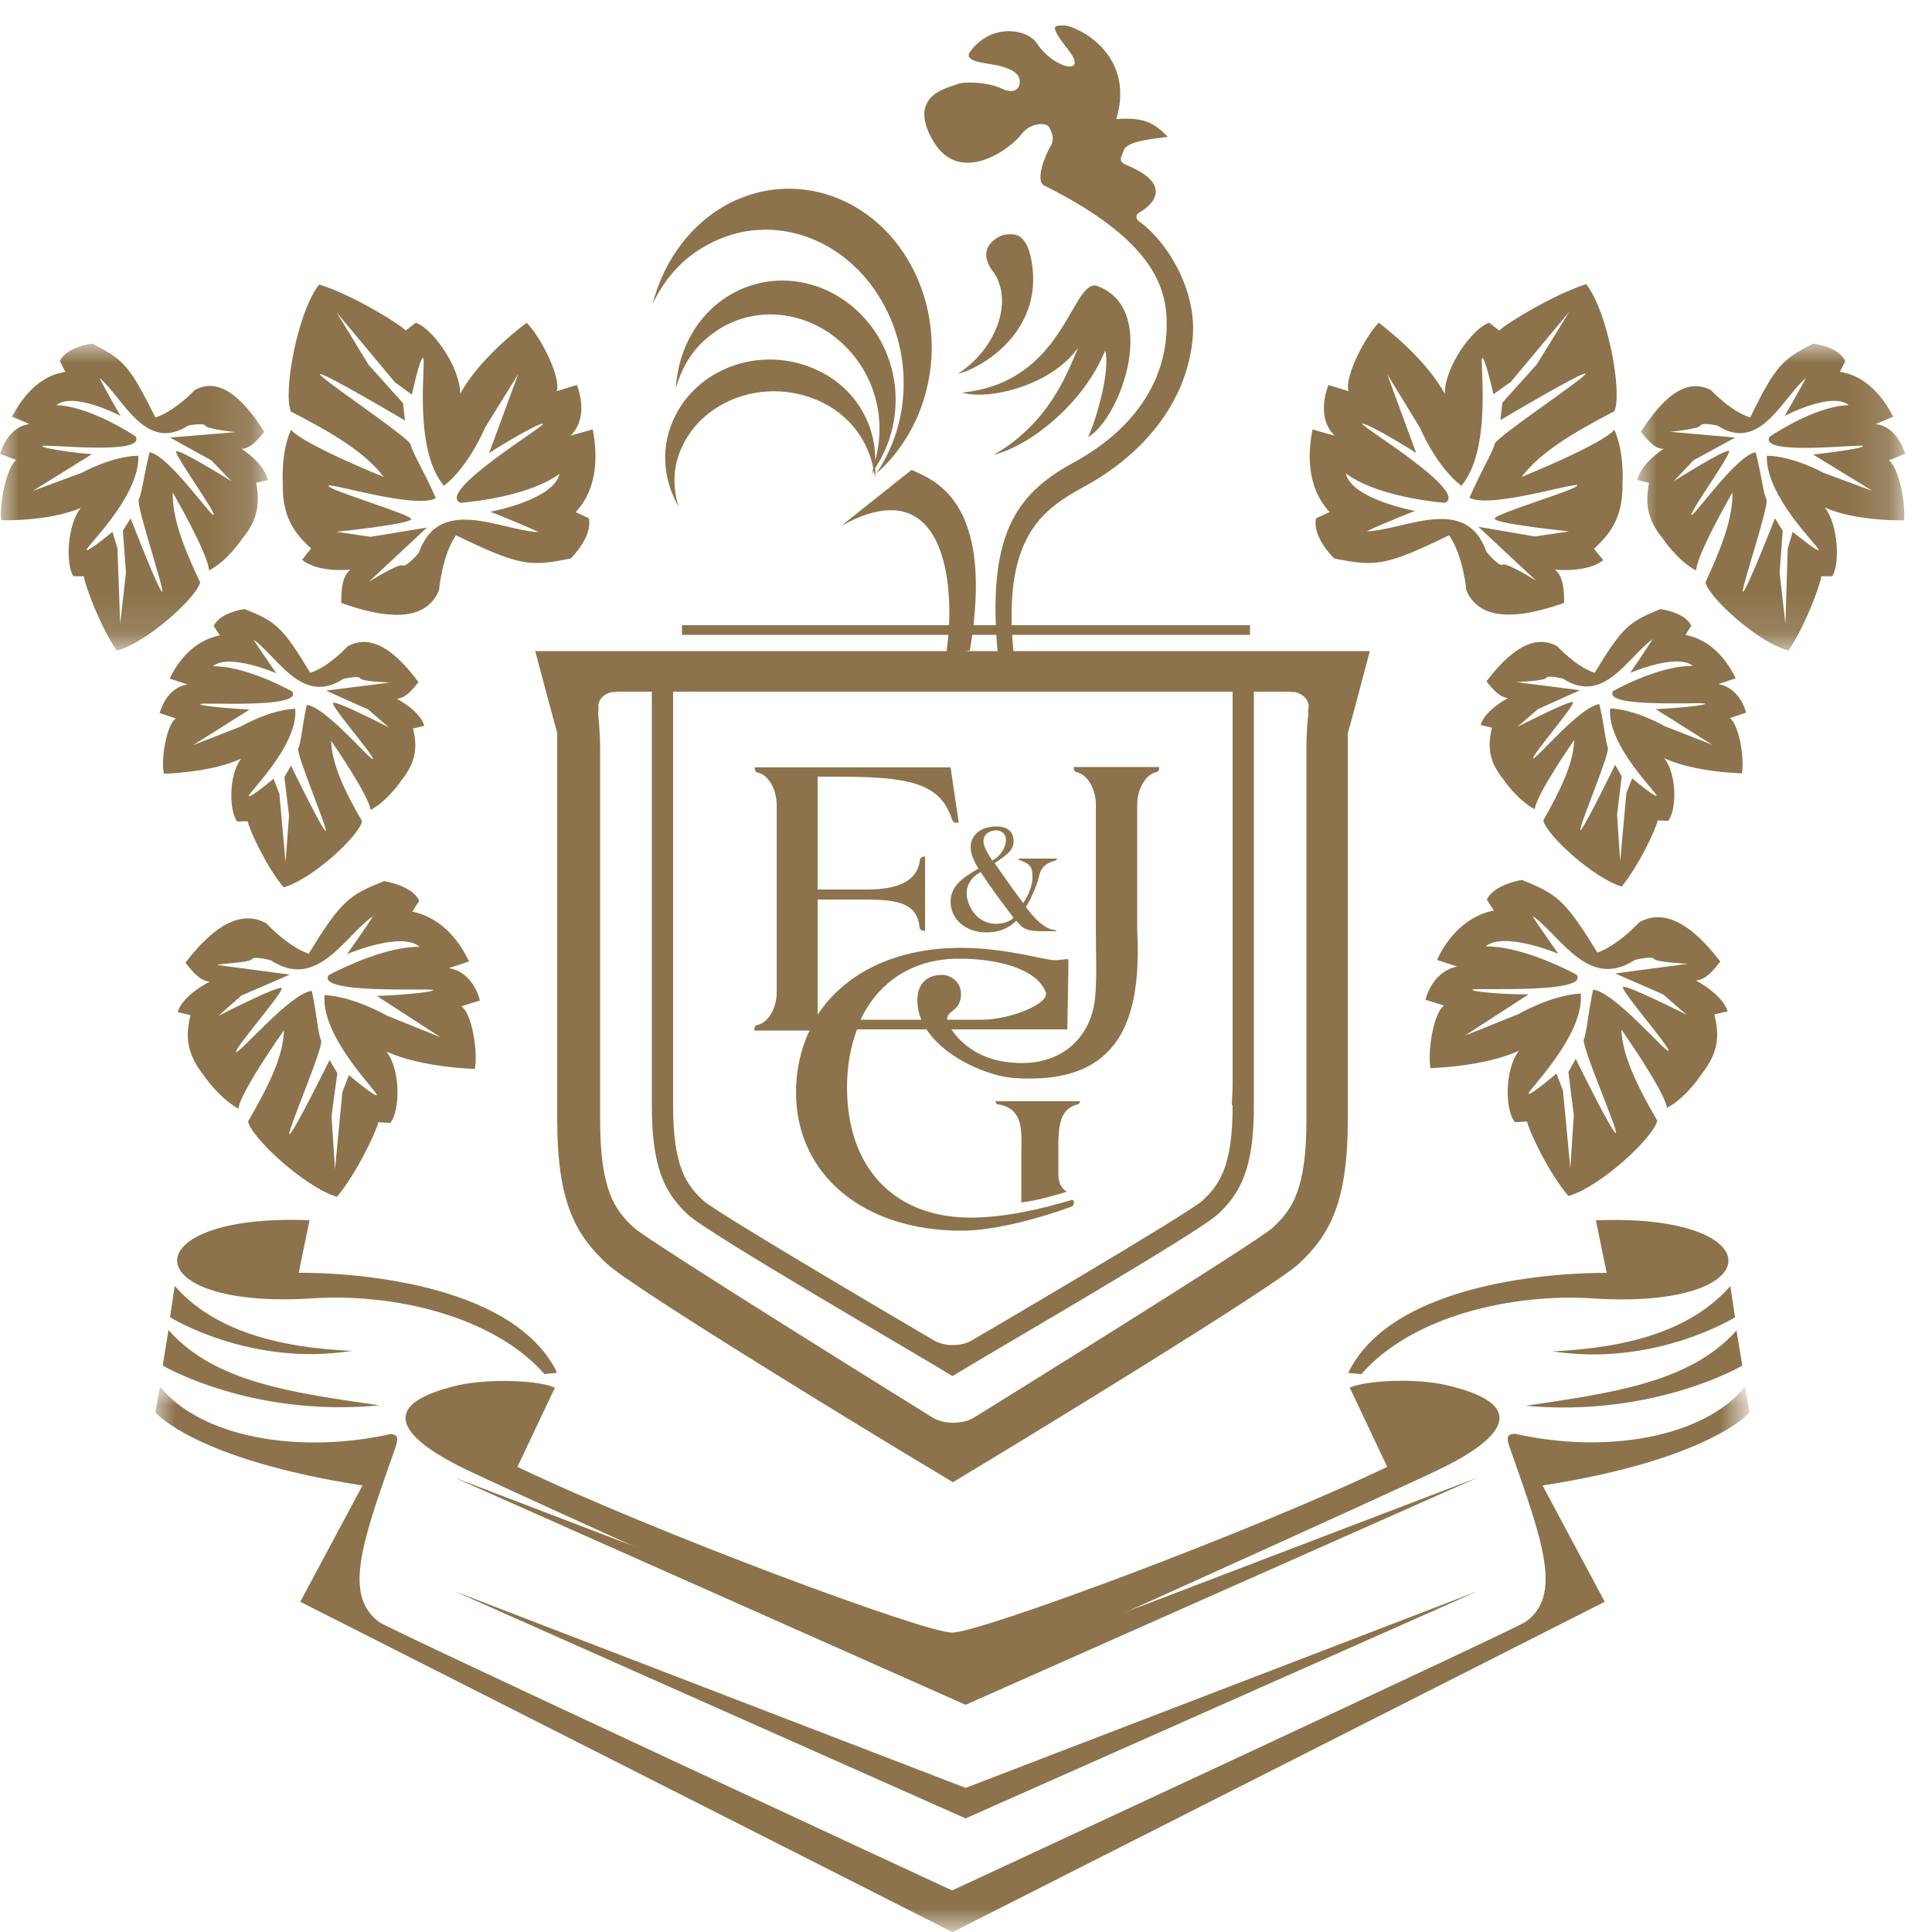 <?xml version="1.0" encoding="utf-8"?>
<!-- Generator: Adobe Illustrator 24.0.1, SVG Export Plug-In . SVG Version: 6.00 Build 0)  -->
<svg version="1.1" id="Layer_1" xmlns="http://www.w3.org/2000/svg" xmlns:xlink="http://www.w3.org/1999/xlink" x="0px" y="0px"
	 viewBox="0 0 50 50" style="enable-background:new 0 0 50 50;" xml:space="preserve">
<style type="text/css">
	.st0{fill-rule:evenodd;clip-rule:evenodd;fill:#8C734B;}
	.st1{filter:url(#Adobe_OpacityMaskFilter);}
	.st2{fill-rule:evenodd;clip-rule:evenodd;fill:#FFFFFF;}
	.st3{mask:url(#mask-2_1_);fill-rule:evenodd;clip-rule:evenodd;fill:#8C734B;}
	.st4{filter:url(#Adobe_OpacityMaskFilter_1_);}
	.st5{mask:url(#mask-4_1_);fill-rule:evenodd;clip-rule:evenodd;fill:#8C734B;}
	.st6{filter:url(#Adobe_OpacityMaskFilter_2_);}
	.st7{mask:url(#mask-6_1_);fill-rule:evenodd;clip-rule:evenodd;fill:#8C734B;}
</style>
<title>Group</title>
<desc>Created with Sketch.</desc>
<g id="Welcome">
	<g id="Homepage" transform="translate(-698, -2347)">
		<g id="footer-complete" transform="translate(-3, 1844)">
			<g id="footer" transform="translate(0, 323)">
				<g id="Group-10" transform="translate(701, 180)">
					<g id="Group">
						<g id="Group-29" transform="translate(2.941, 0)">
							<path id="Fill-1" class="st0" d="M32.51,16.85h-0.89H10.91c0,0,0.53,1.99,0.57,2.12v10.01c0,2.12,0.47,2.97,1.28,3.72
								c0.66,0.63,7.25,4.64,8.58,5.43l0.38,0.23l0.38-0.23c1.32-0.79,7.91-4.81,8.58-5.43c0.8-0.75,1.26-1.6,1.26-3.72V18.97
								C31.99,18.83,32.51,16.85,32.51,16.85 M30.91,18.37c0.01,0.04,0.01,0.09,0.01,0.12c-0.03,0.17-0.05,0.57-0.05,0.88v9.6
								c0,1.84-0.38,2.34-0.87,2.8c-0.38,0.36-7.74,4.92-7.74,4.92c-0.14,0.09-0.34,0.13-0.53,0.13c-0.19,0-0.38-0.04-0.53-0.13
								c0,0-7.35-4.56-7.74-4.92c-0.49-0.46-0.87-0.96-0.87-2.8v-9.6c0-0.31-0.03-0.71-0.05-0.88c0-0.03,0-0.08,0.01-0.12
								c0-0.01,0-0.02,0-0.02c-0.04-0.21,0.11-0.39,0.35-0.44h0.01c0.02,0,0.05,0,0.07,0c0.02-0.01,0.03-0.01,0.05-0.01h17.41
								c0.01,0,0.03,0.01,0.04,0.01c0.02,0,0.05,0,0.08,0h0.01c0.24,0.06,0.39,0.23,0.35,0.44C30.92,18.36,30.92,18.36,30.91,18.37"
								/>
							<path id="Fill-3" class="st0" d="M22.82,28.5c0,0,0.01,0.07,0.06,0.08c0.71,0.1,0.61,0.78,0.61,1.28v0.82
								c0,0.2,0,0.44,0,0.44c0.39-0.05,0.66-0.13,0.91-0.2c0.09-0.02,0.27-0.08,0.27-0.08s-0.22-0.09-0.22-0.45v-0.77
								c0-0.63,0.11-0.94,0.5-1.04c0.06-0.02,0.06-0.08,0.06-0.08H22.82z"/>
							<path id="Fill-5" class="st0" d="M26.49,20.82c0-0.41,0.22-0.78,0.5-0.84c0.05-0.01,0.07-0.05,0.07-0.13h-2.21
								c-0.01,0.06,0.01,0.11,0.06,0.13c0.29,0.06,0.51,0.43,0.51,0.85v3.33c0,0.56,0.03,1.15-0.02,1.66
								c-0.09,0.97-0.83,1.84-2.25,1.67c-1.08-0.12-1.56-0.9-1.58-1.11c-0.01-0.24,0.36-0.2,0.36-0.66c0-0.3-0.26-0.49-0.49-0.49
								c-0.46,0-0.64,0.3-0.64,0.66c0,1.15,1.59,1.94,2.51,2.01c2.8,0.19,3.29-1.6,3.18-3.83L26.49,20.82z"/>
							<path id="Fill-7" class="st0" d="M24.37,24.07c-0.29-0.01-0.59-0.36-0.76-0.6c0.15-0.24,0.29-0.58,0.34-0.79
								c0.03-0.13,0.07-0.31,0.42-0.41c0.03,0,0.04-0.02,0.04-0.05h-0.99c0,0.02,0,0.04,0.03,0.04c0.24,0.09,0.33,0.15,0.33,0.44
								c0,0.22-0.11,0.48-0.24,0.67c-0.26-0.34-0.5-0.69-0.74-1.03c0.23-0.17,0.49-0.29,0.49-0.57c0-0.21-0.12-0.37-0.41-0.38
								c-0.45-0.02-0.7,0.24-0.7,0.53c0,0.11,0.02,0.26,0.2,0.56c-0.37,0.21-0.72,0.44-0.72,0.85c0,0.46,0.39,0.8,0.92,0.8
								c0.33,0,0.56-0.09,0.78-0.3c0.15,0.16,0.19,0.27,0.68,0.27h0.36C24.4,24.1,24.39,24.08,24.37,24.07 M22.85,21.49
								c0.18,0.01,0.26,0.14,0.24,0.3c-0.02,0.14-0.12,0.36-0.35,0.48c-0.19-0.28-0.23-0.42-0.23-0.5
								C22.51,21.57,22.69,21.49,22.85,21.49 M22.21,23.55c-0.32-0.55,0-0.86,0.23-0.98c0.26,0.4,0.55,0.79,0.85,1.18
								C23.18,23.89,22.57,24.1,22.21,23.55"/>
							<path id="Fill-9" class="st0" d="M24.78,31.06c-0.68,0.2-1.72,0.47-2.7,0.45c-1.9-0.04-3.1-1.3-3.1-3.37
								c0-0.55,0.09-1.06,0.26-1.5h5.44c0,0,0.03-1.41,0.03-1.78c0,0-0.01-0.04-0.04-0.04c-0.07,0.01-0.22,0.03-0.33,0.03
								c-0.27-0.01-1.27-0.32-2.41-0.32c-1.69,0-3,0.65-3.71,1.73v-2.98h1.27c0.83,0,1.28,0.12,1.36,0.66
								c0.01,0.05-0.02,0.15,0.15,0.15v-1.92c0,0-0.14-0.03-0.14,0.14c-0.09,0.49-0.55,0.71-1.37,0.71h-1.27V20.1h0.48
								c1.83,0,2.68,0.14,2.99,1.09c0.04,0.11,0.09,0.11,0.18,0.1l-0.21-1.43l-5.07,0c0,0.06,0.01,0.1,0.06,0.13
								c0.29,0.05,0.51,0.43,0.51,0.85v2.62l0,2.22c0,0.42-0.22,0.79-0.51,0.85c-0.05,0.01-0.07,0.06-0.07,0.14h1.43
								c-0.22,0.46-0.35,1.01-0.35,1.6c0,2.12,1.73,3.58,4.28,3.58c0.89,0,2.12-0.35,2.87-0.63C24.86,31.18,24.88,31.02,24.78,31.06
								 M21.88,24.81c0.92,0,1.99,0.23,2.24,0.86c0.12,0.31-0.94,0.72-1.64,0.72h-3.15C19.79,25.42,20.67,24.81,21.88,24.81"/>
							<path id="Fill-11" class="st0" d="M22.78,11.77c0.98-0.25,2.35-1.37,2.88-2.7c0.14,0.46-0.2,1.72-0.44,2.24
								c0.86-0.5,1.86-3.36,0.2-3.92c-0.64-0.09-0.83,2.51-3.46,2.77c0.64,0.2,2.28-0.15,3-1.16C24.67,9.69,24.2,10.95,22.78,11.77"
								/>
							<path id="Fill-13" class="st0" d="M21.85,9.67c0.46-0.08,2.23-1,1.91-2.89c-0.14-0.84-0.53-0.71-0.66-0.71
								c-0.13-0.01-0.87,0.31-0.31,1C23.29,7.84,22.81,9.06,21.85,9.67"/>
							<path id="Fill-15" class="st0" d="M23.48,3.49c0.26-0.35,0.68-0.31,0.73-0.2c0.12,0.22,0.12,0.36,0.03,0.51
								c-0.1,0.15-0.41,0.87-0.16,1c3.13,1.56,3.23,2.91,3.16,3.91c-0.06,0.77-0.45,2.22-2.45,3.29c-1.44,0.8-2.21,1.86-1.9,5
								l0.4-0.11c-0.3-3,0.76-3.7,1.78-4.27c1.7-0.91,2.74-2.34,2.86-3.92c0.09-1.26-0.71-2.47-1.35-2.94
								c-0.11-0.07-0.16-0.18-0.05-0.25c0.6-0.35,0.46-0.69,0.31-0.85c-0.14-0.16-0.39-0.29-0.63-0.39
								c-0.24-0.1-0.12-0.21-0.07-0.38c0.1-0.26,0.85-0.3,1.14-0.35c-0.39-0.41-0.68-0.5-1.33-0.46c0.51-1.71-1.06-2.42-1.35-2.42
								c-0.29,0-0.39-0.01,0.12,0.65c0.51,0.66-0.39,0.47-0.82-0.18c-0.23-0.37-1.16-0.56-1.73,0.2c-0.22,0.29,0.49,0.3,0.78,0.38
								c0.39,0.11,0.5,0.24,0.5,0.41c0,0.17-0.14,0.33-0.47,0.17c-0.34-0.16-0.97-0.2-1.18-0.1c-0.22,0.09-1.28,0.28-0.59,1.46
								C21.9,4.83,23.22,3.84,23.48,3.49"/>
							<path id="Fill-17" class="st0" d="M15.36,6.34c1.7-0.94,3.79-0.15,4.69,1.78c0.65,1.4,0.47,3.01-0.32,4.14
								c1.28-1.11,1.81-3.06,1.17-4.81c-0.77-2.11-2.93-3.12-4.82-2.26c-1.08,0.5-1.83,1.51-2.13,2.67
								C14.26,7.21,14.73,6.68,15.36,6.34"/>
							<path id="Fill-19" class="st0" d="M18.04,10.29c0.9,0.31,1.47,1.04,1.62,1.83c-0.02,0.06-0.02,0.12-0.05,0.18
								c0.03-0.04,0.04-0.08,0.06-0.12c0.01,0.05,0.03,0.11,0.04,0.16c0.01-0.08,0-0.15,0-0.23c0.67-1.01,0.73-2.39,0.02-3.49
								c-0.92-1.4-2.7-1.78-3.99-0.85c-0.74,0.54-1.14,1.39-1.19,2.28c0.14-0.51,0.41-0.98,0.83-1.32c1.13-0.96,2.84-0.73,3.81,0.52
								c0.62,0.8,0.76,1.8,0.52,2.67c0.01-0.96-0.53-1.9-1.52-2.35c-1.37-0.63-3-0.1-3.65,1.18c-0.4,0.78-0.33,1.65,0.08,2.36
								c-0.15-0.48-0.15-1,0.06-1.48C15.19,10.42,16.69,9.81,18.04,10.29"/>
							<path id="Fill-21" class="st0" d="M22.16,16.83c0.66-3.92-0.97-4.41-1.51-4.67l-1.82,1.45c2.82-1.57,2.98,1.81,2.7,3.4
								L22.16,16.83z"/>
							<path id="Fill-23" class="st0" d="M1.27,35.34c0,0,2.28,1.35,5.61,1.03c-2.2-0.32-4.26-0.58-5.46-1.95L1.27,35.34z"/>
							<path id="Fill-25" class="st0" d="M1.58,33.28l-0.12,0.81c0,0,2.07,1.29,4.71,0.87C4.23,34.88,2.58,34.42,1.58,33.28"/>
							<path id="Fill-27" class="st0" d="M11.47,35.53l-0.03-0.08c-1.21-2.3-5.44-2.52-6.65-2.51l0.28-1.36
								c-4.6-0.19-4.57,2.33,0.1,2.02c2-0.13,4.62,0.42,5.98,1.96L11.47,35.53z"/>
						</g>
						<polygon id="Fill-30" class="st0" points="11.76,41.18 24.99,47.06 38.24,41.18 24.99,46.27 						"/>
						<polygon id="Fill-31" class="st0" points="24.99,43.3 11.76,38.24 24.99,44.12 38.24,38.24 						"/>
						<g id="Group-43" transform="translate(2.941, 30.882)">
							<path id="Fill-32" class="st0" d="M34.47,4.96c-0.8-0.18-2.05-0.12-2.48,0.07l0.97,2.05c-3.53,1.69-10.54,4.29-11.26,4.29
								c-0.72,0-7.72-2.6-11.25-4.29l0.97-2.05C11,4.84,9.76,4.79,8.95,4.96C6.42,5.54,7.89,6.54,9,7.09
								c1.12,0.56,12.71,5.77,12.71,5.77S33.3,7.65,34.42,7.09C35.53,6.54,37,5.54,34.47,4.96"/>
							<g id="Group-36" transform="translate(0, 4.412)">
								<g id="Clip-35">
								</g>
								<defs>
									<filter id="Adobe_OpacityMaskFilter" filterUnits="userSpaceOnUse" x="1.08" y="0.59" width="41.26" height="14.11">
										<feColorMatrix  type="matrix" values="1 0 0 0 0  0 1 0 0 0  0 0 1 0 0  0 0 0 1 0"/>
									</filter>
								</defs>
								<mask maskUnits="userSpaceOnUse" x="1.08" y="0.59" width="41.26" height="14.11" id="mask-2_1_">
									<g class="st1">
										<polygon id="path-1_1_" class="st2" points="1.08,0.59 42.34,0.59 42.34,14.71 1.08,14.71 										"/>
									</g>
								</mask>
								<path id="Fill-34" class="st3" d="M36.26,1.81c-0.21,0.02-0.23,0.09-0.1,0.44c0.84,2.39,1.33,3.75,0.38,4.43
									c-0.27,0.19-14.84,6.95-14.84,6.95S7.14,6.88,6.88,6.69C5.94,6.01,6.42,4.64,7.26,2.26c0.13-0.35,0.1-0.43-0.1-0.44
									C4.78,2.35,2.25,1.9,1.2,0.59L1.08,1.26c0,0,1.02,1.22,5.36,1.89L4.83,6.16l16.88,8.55l16.88-8.55l-1.61-3.01
									c4.33-0.67,5.36-1.89,5.36-1.89l-0.12-0.67C41.17,1.9,38.64,2.35,36.26,1.81"/>
							</g>
							<path id="Fill-37" class="st0" d="M42.15,4.46l-0.15-0.91c-1.21,1.36-3.26,1.62-5.46,1.95C39.88,5.8,42.15,4.46,42.15,4.46"
								/>
							<path id="Fill-39" class="st0" d="M41.96,3.21l-0.12-0.81c-1.01,1.15-2.64,1.6-4.6,1.69C39.89,4.5,41.96,3.21,41.96,3.21"/>
							<path id="Fill-41" class="st0" d="M38.27,2.72c4.67,0.31,4.69-2.21,0.09-2.02l0.28,1.36c-1.21-0.01-5.45,0.21-6.65,2.51
								l-0.04,0.08l0.34,0.03C33.64,3.14,36.26,2.59,38.27,2.72"/>
						</g>
						<polygon id="Fill-44" class="st0" points="17.65,16.43 32.35,16.43 32.35,16.18 17.65,16.18 						"/>
						<g id="Group-65" transform="translate(0, 7.353)">
							<path id="Fill-45" class="st0" d="M24.5,28.17l0.15,0.09l0.15-0.09c0.64-0.4,6.2-3.61,6.72-4.1c0.59-0.55,0.93-1.19,0.93-2.8
								V10.35H31.9v10.36c0,0.14-0.01,0.33-0.02,0.52l0.02,0.04c0,1.58-0.35,2.04-0.77,2.44c-0.34,0.33-5.97,3.62-5.97,3.62
								c-0.27,0.17-0.73,0.17-1,0c0,0-5.62-3.29-5.97-3.62c-0.42-0.4-0.77-0.86-0.77-2.44v-0.56v-2.64v-7.71h-0.55v10.91
								c0,1.61,0.34,2.25,0.92,2.8C18.3,24.56,23.86,27.77,24.5,28.17"/>
							<path id="Fill-47" class="st0" d="M34.06,6.06c-0.11,0.49,0.47,1.04,0.47,1.04c1.05,0.21,1.31,0.21,2.97-0.6
								c0.37,0.52,0.45,1.43,0.45,1.43c0.26,0.58,0.91,0.89,2.53,0.32c0-0.36-0.03-0.7-0.24-0.86c0.95,0.07,1.25-0.25,1.25-0.25
								l-0.24-0.29c0.44-0.4,0.75-0.83,0.74-1.67c0,0,0.06-0.81-0.21-1.41c-0.34,0.39-2.4,1.22-2.4,1.22
								c0.47-0.62,1.28-1.12,2.4-1.7c0.21-0.47-0.16-2.56-0.73-3.29C40.21,0.27,39.01,1,38.8,1.2L38.54,1
								c-0.42,0.13-1.15,1.13-1.15,1.84C36.87,1.87,35.68,1,35.68,1c-0.36,0.37-0.89,1.41-0.78,1.77l-0.52-0.16
								c-0.13,0.34-0.24,0.92,0.16,1.31c-0.21-0.05-0.57-0.16-0.57-0.16c-0.11,0.52-0.19,1.46,0.44,2.14L34.06,6.06z M37.39,5.66
								c0.66-0.27-2.19-1.99-2.13-2.04c0.05-0.06,0.94,0.46,1.39,0.75L35.9,2.33l0.85,1.39c0,0,0.41,0.99,1.07,1.5
								c0.82-0.97,0.46-3.31,0.54-3.31c0.08,0,0.29,0.94,0.29,0.94l0.45-0.32l1.51-1.81l-0.84,1.36l-0.89,0.99l-0.05,0.45
								c0,0,2.17-1.29,2.2-1.2c0.03,0.09-2.32,1.64-2.35,1.82c-0.04,0.2-0.37,0.73-0.65,1.39c0.53,0.29,2.78-0.42,2.79-0.32
								c0,0.11-2.14,0.73-2.14,0.86c0,0.13,1.93,0.33,1.93,0.33l-0.89,0.13l-1.46-0.25l1.5,1.4c0,0-0.76-0.48-0.87-0.42
								c-0.1,0.06-0.42-0.33-0.42-0.33c-0.52-1.5-2.11-0.57-3.1-0.53c0.28-0.15,1.25-0.53,1.25-0.53s-1.64-0.3-1.79-0.97
								C35.56,5.44,36.9,5.62,37.39,5.66z"/>
							<g id="Group-51" transform="translate(41.176, 1.471)">
								<g id="Clip-50">
								</g>
								<defs>
									<filter id="Adobe_OpacityMaskFilter_1_" filterUnits="userSpaceOnUse" x="1.2" y="0.07" width="6.93" height="7.94">
										<feColorMatrix  type="matrix" values="1 0 0 0 0  0 1 0 0 0  0 0 1 0 0  0 0 0 1 0"/>
									</filter>
								</defs>
								<mask maskUnits="userSpaceOnUse" x="1.2" y="0.07" width="6.93" height="7.94" id="mask-4_1_">
									<g class="st4">
										<polygon id="path-3_1_" class="st2" points="1.2,0.07 8.13,0.07 8.13,8.01 1.2,8.01 										"/>
									</g>
								</mask>
								<path id="Fill-49" class="st5" d="M8.13,2.92C8.04,2.64,7.82,2.21,7.37,2.15c0.16-0.07,0.45-0.19,0.45-0.19
									C7.62,1.57,7.19,0.91,6.44,0.8l0.14-0.28C6.4,0.14,5.75,0.07,5.75,0.07C4.97,0.47,4.79,0.6,4.12,1.98
									C3.61,1.82,3.1,1.27,3.1,1.27C2.63,1.03,2.05,1.16,1.29,2.35C1.48,2.59,1.66,2.8,1.88,2.79C1.23,3.23,1.2,3.6,1.2,3.6
									l0.3,0.07C1.41,4.16,1.42,4.59,1.87,5.13c0,0,0.37,0.56,0.85,0.81c0.02-0.43,0.94-2.02,0.94-2.02
									C3.67,4.57,3.4,5.3,2.96,6.25c0.1,0.41,1.4,1.58,2.15,1.76c0.41-0.59,0.82-1.68,0.85-1.92l0.28,0
									c0.2-0.29,0.17-1.32-0.19-1.78C6.88,4.68,8.1,4.64,8.1,4.64c0.05-0.43-0.14-1.37-0.39-1.55L8.13,2.92z M6.01,3.41
									c0,0-0.77-0.43-1.46-0.44C4.51,4.03,5.94,5.36,5.89,5.41C5.84,5.45,5.22,4.94,5.22,4.94L5.09,5.37L5.03,7.32L4.88,6
									l0.08-1.09L4.76,4.59c0,0-0.76,1.94-0.83,1.9C3.87,6.45,4.62,4.24,4.54,4.1C4.46,3.96,4.41,3.45,4.26,2.88
									C3.76,2.96,2.65,4.57,2.6,4.5C2.55,4.43,3.63,2.93,3.57,2.85C3.5,2.77,2.14,3.63,2.14,3.63l0.51-0.54L3.73,2.5L2.05,2.35
									c0,0,0.74-0.07,0.78-0.16c0.04-0.09,0.44,0,0.44,0c1.1,0.71,1.67-0.7,2.29-1.23C5.44,1.2,5.01,1.94,5.01,1.94
									S6.23,1.3,6.67,1.66C5.92,1.68,4.96,2.25,4.62,2.48C4.33,2.99,7.05,2.65,7.04,2.72c0,0.06-0.84,0.17-1.29,0.22l1.53,0.94
									L6.01,3.41z"/>
							</g>
							<path id="Fill-52" class="st0" d="M42.97,8.41c-0.8,0.33-0.97,0.44-1.7,1.65C40.78,9.9,40.3,9.37,40.3,9.37
								c-0.44-0.24-1.03-0.15-1.83,0.91c0.17,0.22,0.35,0.42,0.56,0.43c-0.66,0.37-0.71,0.7-0.71,0.7l0.29,0.07
								c-0.1,0.44-0.11,0.84,0.3,1.34c0,0,0.34,0.52,0.81,0.77c0.04-0.39,1.02-1.79,1.02-1.79c-0.02,0.59-0.33,1.25-0.8,2.08
								c0.08,0.38,1.31,1.5,2.03,1.71c0.43-0.52,0.89-1.49,0.93-1.71l0.27,0.01c0.22-0.26,0.24-1.19-0.1-1.62
								c0.8,0.37,2.01,0.39,2.01,0.39c0.07-0.39-0.07-1.25-0.31-1.43l0.42-0.14c-0.07-0.26-0.28-0.66-0.72-0.74
								c0.16-0.05,0.45-0.15,0.45-0.15c-0.18-0.36-0.56-0.98-1.3-1.12l0.15-0.24C43.61,8.49,42.97,8.41,42.97,8.41 M43.81,9.88
								c-0.75-0.01-1.72,0.46-2.06,0.65c-0.31,0.46,2.38,0.27,2.38,0.33c-0.01,0.05-0.84,0.12-1.28,0.14l1.46,0.92l-1.23-0.48
								c0,0-0.73-0.43-1.41-0.46c-0.09,0.95,1.26,2.23,1.2,2.26c-0.05,0.04-0.63-0.45-0.63-0.45l-0.15,0.38l-0.16,1.77l-0.08-1.21
								l0.12-0.99l-0.17-0.3c0,0-0.84,1.72-0.9,1.69c-0.06-0.04,0.78-2.01,0.71-2.14c-0.06-0.13-0.09-0.6-0.22-1.12
								c-0.49,0.05-1.66,1.46-1.71,1.4c-0.05-0.06,1.09-1.38,1.03-1.45c-0.06-0.07-1.44,0.64-1.44,0.64l0.53-0.46l1.09-0.49
								l-1.65-0.21c0,0,0.74-0.03,0.78-0.11c0.04-0.08,0.43,0.02,0.43,0.02c1.06,0.69,1.67-0.56,2.32-1.02
								c-0.13,0.21-0.58,0.87-0.58,0.87S43.4,9.54,43.81,9.88"/>
							<path id="Fill-54" class="st0" d="M36.89,18.52l0.48,0.15c-0.27,0.19-0.43,1.19-0.35,1.62c0,0,1.38-0.03,2.29-0.45
								c-0.38,0.49-0.36,1.56-0.1,1.85l0.31-0.02c0.05,0.25,0.57,1.35,1.07,1.93c0.82-0.23,2.21-1.52,2.3-1.95
								c-0.55-0.95-0.9-1.69-0.93-2.36c0,0,1.12,1.59,1.18,2.03c0.52-0.28,0.9-0.88,0.9-0.88c0.46-0.58,0.45-1.03,0.33-1.54
								l0.34-0.08c0,0-0.07-0.38-0.82-0.8c0.24-0.01,0.44-0.24,0.63-0.49c-0.92-1.2-1.59-1.29-2.09-1.02c0,0-0.55,0.6-1.09,0.79
								c-0.85-1.39-1.05-1.51-1.95-1.88c0,0-0.73,0.11-0.91,0.51l0.18,0.28c-0.83,0.17-1.28,0.86-1.47,1.28c0,0,0.33,0.11,0.52,0.17
								C37.19,17.77,36.97,18.23,36.89,18.52 M38.1,18.26c-0.01-0.06,3.06,0.12,2.7-0.39c-0.39-0.21-1.5-0.74-2.35-0.73
								c0.47-0.4,1.88,0.19,1.88,0.19s-0.53-0.74-0.67-0.98c0.73,0.51,1.44,1.93,2.65,1.14c0,0,0.44-0.11,0.49-0.03
								c0.05,0.09,0.88,0.13,0.88,0.13l-1.88,0.25l1.24,0.54l0.61,0.53c0,0-1.58-0.8-1.65-0.72c-0.06,0.09,1.24,1.58,1.18,1.65
								c-0.06,0.07-1.4-1.53-1.95-1.58c-0.13,0.6-0.17,1.13-0.24,1.28c-0.08,0.15,0.9,2.39,0.83,2.43
								c-0.08,0.04-1.04-1.92-1.04-1.92l-0.19,0.34l0.14,1.12l-0.09,1.37l-0.19-2.01l-0.17-0.44c0,0-0.65,0.56-0.72,0.52
								c-0.06-0.04,1.45-1.5,1.35-2.59c-0.77,0.04-1.61,0.53-1.61,0.53l-1.39,0.56l1.65-1.07C39.05,18.39,38.1,18.32,38.1,18.26"/>
							<path id="Fill-56" class="st0" d="M7.32,5.17C7.3,6.01,7.61,6.44,8.05,6.84L7.82,7.13c0,0,0.3,0.33,1.25,0.26
								c-0.21,0.16-0.24,0.5-0.24,0.86c1.62,0.58,2.27,0.27,2.53-0.32c0,0,0.08-0.91,0.44-1.43c1.67,0.81,1.93,0.81,2.97,0.6
								c0,0,0.57-0.55,0.47-1.04l-0.34-0.16c0.63-0.68,0.54-1.62,0.44-2.14c0,0-0.36,0.1-0.57,0.16c0.39-0.39,0.29-0.97,0.16-1.31
								l-0.52,0.16C14.52,2.41,14,1.37,13.63,1c0,0-1.2,0.87-1.72,1.84c0-0.7-0.73-1.71-1.15-1.84L10.5,1.2
								C10.3,1,9.1,0.27,8.26,0.01C7.69,0.74,7.32,2.82,7.53,3.3c1.12,0.57,1.93,1.07,2.4,1.69c0,0-2.06-0.83-2.4-1.22
								C7.26,4.37,7.32,5.17,7.32,5.17 M11.28,5.54C11,4.89,10.67,4.36,10.63,4.16C10.6,3.97,8.25,2.42,8.28,2.33
								c0.04-0.08,2.2,1.2,2.2,1.2l-0.05-0.45L9.54,2.09L8.71,0.73l1.51,1.81l0.44,0.32c0,0,0.2-0.95,0.29-0.95
								c0.09,0.01-0.28,2.35,0.54,3.31c0.65-0.51,1.06-1.5,1.06-1.5l0.86-1.39l-0.75,2.04c0.45-0.29,1.34-0.81,1.39-0.75
								c0.05,0.06-2.79,1.77-2.13,2.04c0.48-0.04,1.82-0.21,2.56-0.75c-0.15,0.68-1.79,0.98-1.79,0.98s0.96,0.38,1.25,0.53
								c-0.99-0.05-2.57-0.97-3.1,0.53c0,0-0.32,0.39-0.43,0.33c-0.1-0.05-0.86,0.42-0.86,0.42l1.5-1.4L9.59,6.54L8.71,6.41
								c0,0,1.93-0.2,1.93-0.33c0-0.12-2.15-0.75-2.14-0.86C8.5,5.12,10.74,5.83,11.28,5.54"/>
							<g id="Group-60" transform="translate(0, 1.471)">
								<g id="Clip-59">
								</g>
								<defs>
									<filter id="Adobe_OpacityMaskFilter_2_" filterUnits="userSpaceOnUse" x="0" y="0.07" width="6.94" height="7.94">
										<feColorMatrix  type="matrix" values="1 0 0 0 0  0 1 0 0 0  0 0 1 0 0  0 0 0 1 0"/>
									</filter>
								</defs>
								<mask maskUnits="userSpaceOnUse" x="0" y="0.07" width="6.94" height="7.94" id="mask-6_1_">
									<g class="st6">
										<polygon id="path-5_1_" class="st2" points="0,0.07 6.93,0.07 6.93,8.01 0,8.01 										"/>
									</g>
								</mask>
								<path id="Fill-58" class="st7" d="M5.18,6.25C4.73,5.3,4.46,4.57,4.47,3.92c0,0,0.92,1.59,0.94,2.02
									c0.48-0.25,0.85-0.81,0.85-0.81c0.44-0.53,0.46-0.97,0.37-1.46l0.3-0.07c0,0-0.03-0.37-0.68-0.81c0.21,0,0.4-0.2,0.59-0.44
									c-0.76-1.2-1.34-1.33-1.8-1.08c0,0-0.51,0.55-1.02,0.71C3.34,0.6,3.17,0.47,2.39,0.07c0,0-0.66,0.07-0.84,0.45L1.69,0.8
									C0.94,0.91,0.52,1.57,0.31,1.96c0,0,0.3,0.12,0.45,0.19C0.31,2.21,0.09,2.64,0,2.92l0.42,0.16
									C0.17,3.27-0.02,4.21,0.03,4.64c0,0,1.22,0.04,2.06-0.32C1.73,4.77,1.7,5.8,1.9,6.09l0.27,0c0.03,0.25,0.44,1.33,0.85,1.92
									C3.77,7.83,5.07,6.66,5.18,6.25 M4.2,6.49c-0.07,0.04-0.82-1.9-0.82-1.9L3.18,4.91L3.26,6L3.11,7.32L3.04,5.37L2.91,4.94
									c0,0-0.61,0.51-0.67,0.47C2.19,5.36,3.62,4.03,3.58,2.97C2.89,2.98,2.12,3.41,2.12,3.41L0.85,3.88l1.53-0.95
									C1.93,2.9,1.09,2.78,1.09,2.72c0-0.07,2.71,0.26,2.42-0.25C3.18,2.25,2.22,1.69,1.46,1.66C1.9,1.3,3.12,1.94,3.12,1.94
									S2.69,1.2,2.58,0.96C3.2,1.49,3.76,2.9,4.87,2.19c0,0,0.4-0.08,0.44,0c0.04,0.09,0.78,0.17,0.78,0.17L4.4,2.5l1.07,0.59
									l0.52,0.54c0,0-1.36-0.85-1.43-0.77C4.5,2.93,5.59,4.44,5.53,4.5C5.47,4.57,4.37,2.96,3.87,2.88
									C3.73,3.45,3.67,3.96,3.59,4.1C3.52,4.25,4.26,6.45,4.2,6.49"/>
							</g>
							<path id="Fill-61" class="st0" d="M5.53,8.85l0.16,0.24c-0.74,0.15-1.13,0.76-1.3,1.12c0,0,0.29,0.09,0.46,0.15
								c-0.45,0.08-0.64,0.48-0.72,0.74l0.42,0.14c-0.24,0.17-0.39,1.04-0.31,1.43c0,0,1.21-0.02,2-0.39
								c-0.33,0.43-0.31,1.37-0.1,1.63l0.27-0.01c0.04,0.22,0.49,1.19,0.93,1.71c0.73-0.2,1.95-1.32,2.03-1.71
								c-0.48-0.83-0.78-1.49-0.8-2.08c0,0,0.98,1.41,1.02,1.79c0.46-0.25,0.8-0.77,0.8-0.77c0.41-0.51,0.4-0.91,0.3-1.34l0.29-0.07
								c0,0-0.05-0.33-0.71-0.7c0.21-0.01,0.39-0.21,0.56-0.43C10.03,9.22,9.45,9.13,9,9.37c0,0-0.48,0.53-0.97,0.69
								c-0.73-1.21-0.9-1.33-1.7-1.65C6.33,8.41,5.69,8.49,5.53,8.85 M8.88,10.22c0,0,0.39-0.1,0.44-0.02
								c0.04,0.09,0.78,0.11,0.78,0.11l-1.66,0.21l1.09,0.49l0.53,0.46c0,0-1.38-0.71-1.44-0.63c-0.06,0.08,1.08,1.39,1.03,1.45
								c-0.05,0.06-1.22-1.35-1.71-1.4c-0.12,0.52-0.15,1-0.22,1.12c-0.07,0.13,0.77,2.1,0.71,2.14c-0.06,0.04-0.9-1.69-0.9-1.69
								l-0.17,0.3l0.12,0.99l-0.09,1.21l-0.16-1.77L7.08,12.8c0,0-0.58,0.49-0.64,0.45c-0.06-0.04,1.29-1.31,1.2-2.26
								c-0.68,0.03-1.41,0.46-1.41,0.46l-1.23,0.48l1.46-0.92c-0.44-0.02-1.28-0.09-1.28-0.14c-0.01-0.06,2.69,0.13,2.38-0.33
								c-0.35-0.19-1.31-0.66-2.05-0.65c0.41-0.35,1.64,0.18,1.64,0.18S6.69,9.41,6.56,9.2C7.2,9.66,7.82,10.91,8.88,10.22"/>
							<path id="Fill-63" class="st0" d="M4.6,18.84l0.33,0.08c-0.12,0.5-0.13,0.95,0.33,1.54c0,0,0.39,0.59,0.91,0.88
								c0.05-0.44,1.18-2.03,1.18-2.03c-0.02,0.67-0.38,1.41-0.93,2.36c0.09,0.43,1.48,1.71,2.3,1.95c0.5-0.59,1.02-1.69,1.07-1.93
								l0.31,0.02c0.25-0.3,0.28-1.36-0.1-1.85c0.91,0.42,2.29,0.45,2.29,0.45c0.08-0.44-0.07-1.43-0.35-1.62l0.48-0.15
								c-0.07-0.29-0.3-0.75-0.8-0.84c0.18-0.06,0.52-0.17,0.52-0.17c-0.2-0.42-0.64-1.12-1.47-1.29l0.18-0.28
								c-0.18-0.4-0.91-0.51-0.91-0.51c-0.9,0.36-1.1,0.49-1.95,1.88c-0.55-0.19-1.1-0.79-1.1-0.79c-0.5-0.27-1.17-0.18-2.09,1.02
								c0.19,0.25,0.39,0.48,0.63,0.49C4.66,18.46,4.6,18.84,4.6,18.84 M6.52,17.47c0.05-0.09,0.49,0.03,0.49,0.03
								c1.2,0.79,1.91-0.63,2.64-1.14c-0.14,0.24-0.67,0.98-0.67,0.98s1.41-0.6,1.88-0.19c-0.84-0.01-1.95,0.52-2.35,0.73
								c-0.36,0.51,2.71,0.33,2.7,0.39c-0.01,0.06-0.96,0.14-1.46,0.15l1.65,1.07l-1.39-0.56c0,0-0.84-0.49-1.61-0.53
								c-0.1,1.09,1.42,2.55,1.35,2.59c-0.06,0.04-0.72-0.52-0.72-0.52l-0.17,0.44l-0.19,2l-0.09-1.37l0.15-1.12l-0.2-0.34
								c0,0-0.97,1.96-1.04,1.92c-0.07-0.04,0.9-2.28,0.82-2.43c-0.08-0.15-0.11-0.68-0.24-1.28c-0.56,0.06-1.9,1.66-1.96,1.58
								c-0.06-0.07,1.24-1.56,1.18-1.65c-0.06-0.09-1.64,0.72-1.64,0.72l0.6-0.53l1.25-0.54l-1.88-0.25
								C5.64,17.59,6.47,17.56,6.52,17.47"/>
						</g>
					</g>
				</g>
			</g>
		</g>
	</g>
</g>
</svg>
